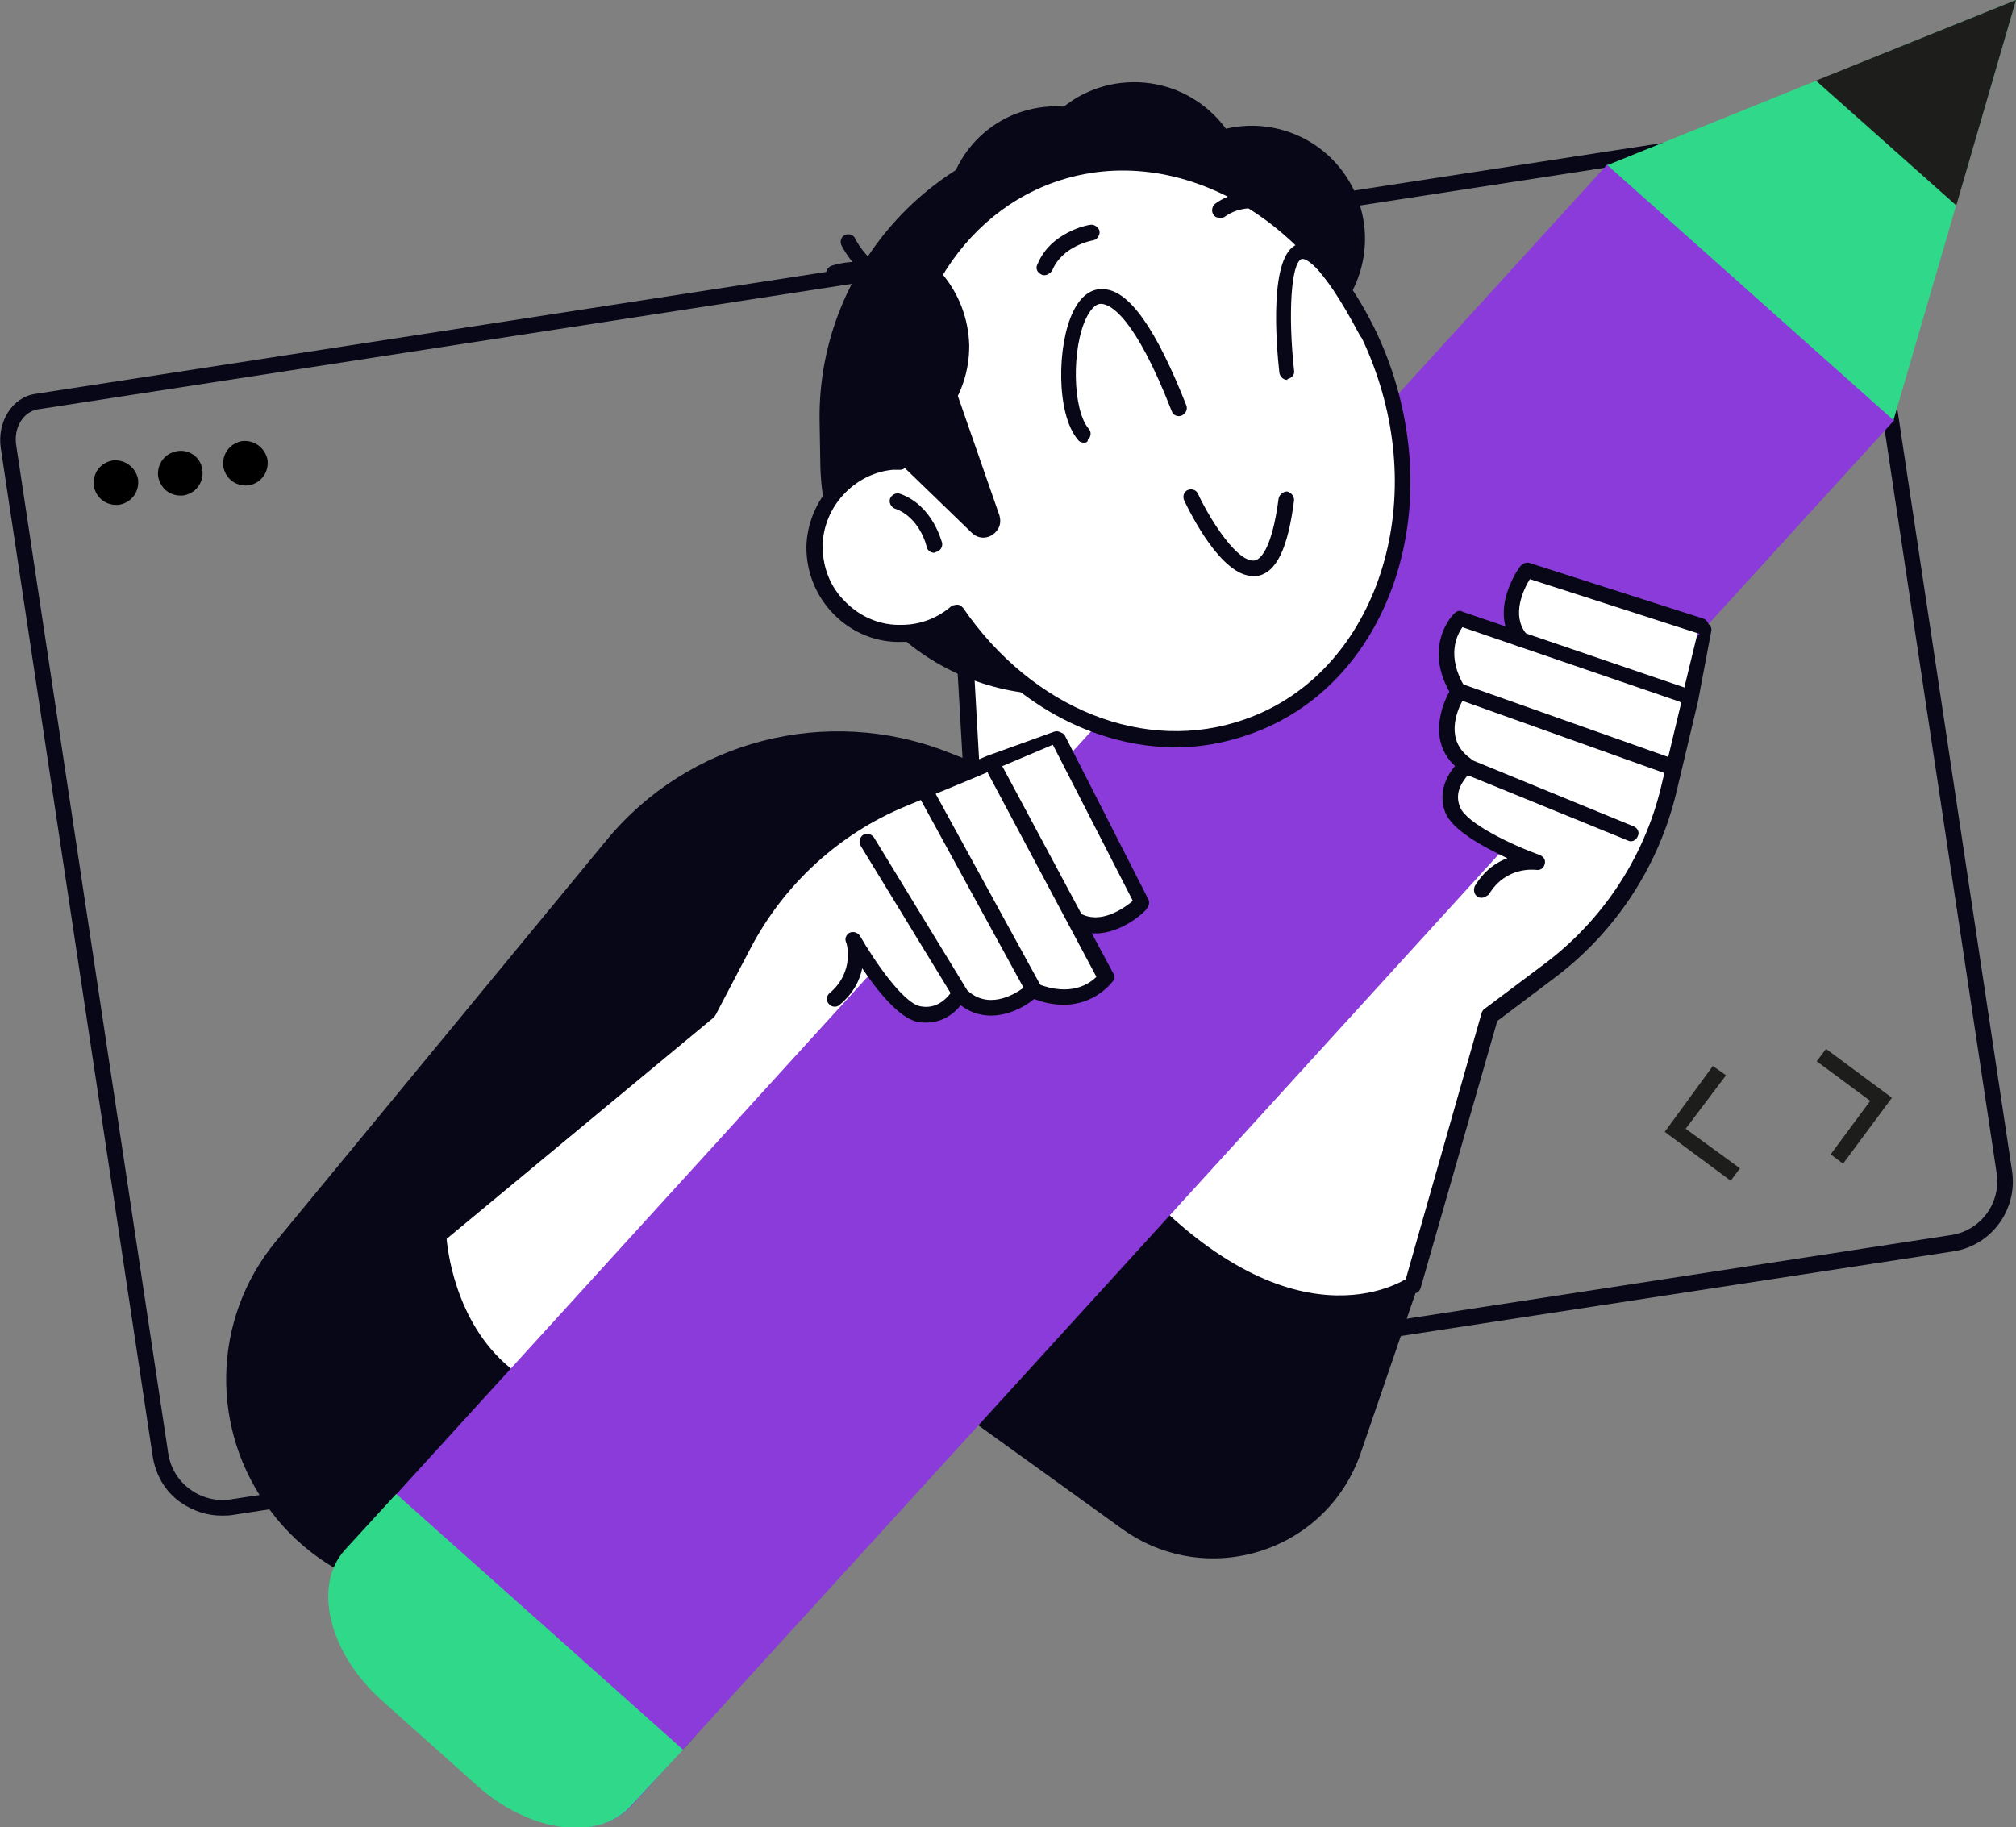 <?xml version="1.0" encoding="utf-8"?>
<!-- Generator: Adobe Illustrator 25.0.0, SVG Export Plug-In . SVG Version: 6.00 Build 0)  -->
<svg version="1.1" xmlns="http://www.w3.org/2000/svg" xmlns:xlink="http://www.w3.org/1999/xlink" x="0px" y="0px"
	 viewBox="0 0 260 235.7" style="enable-background:new 0 0 260 235.7;" xml:space="preserve">
<rect x="0" y="0" width="260" height="235.7" fill="#808080" stroke="none"/>
<style type="text/css">
	.st0{fill:#080717;}
	.st1{fill:#8a3bd9;}
	.st2{fill:#FFFFFF;}
	.st3{fill:#1D1D1B;}
	.st4{fill:#282D33;}
	.st5{fill:#30d98a;}
	.st6{fill:#30d98a;}
	.st7{enable-background:new    ;}
	.st8{fill:#1F4142;}
</style>
<g id="Layer_3">
</g>
<g id="Layer_1">
</g>
<g id="Layer_2">
	<g>
		<g>
			<g>
				<path class="st0" d="M28.6,195.5c-1.9,0-3.7-0.6-5.3-1.7c-2-1.4-3.2-3.5-3.6-5.9L0.1,57.8c-0.5-3.4,1.5-6.6,4.5-7l228.9-35.3
					c3-0.5,5.9,2,6.4,5.4l19.6,130.2c0.7,4.9-2.6,9.5-7.5,10.3c0,0,0,0,0,0L30.1,195.4C29.6,195.5,29.1,195.5,28.6,195.5z
					 M234.2,17.5c-0.1,0-0.3,0-0.4,0L4.9,52.8c-1.9,0.3-3.2,2.4-2.8,4.7l19.6,130c0.3,1.9,1.3,3.5,2.8,4.6c1.5,1.1,3.4,1.6,5.3,1.3
					l221.9-34.1c3.8-0.6,6.4-4.2,5.8-8L237.9,21.2C237.6,19.1,236,17.5,234.2,17.5z M251.8,160.4L251.8,160.4L251.8,160.4z"/>
			</g>
			<g>
				<g>
					<path d="M17.8,61.8c0.2,1.6-0.8,3-2.4,3.3c-1.6,0.2-3-0.8-3.3-2.4c-0.2-1.6,0.8-3,2.4-3.3C16.1,59.2,17.5,60.3,17.8,61.8z"/>
				</g>
				<g>
					<path d="M26.1,60.6c0.2,1.6-0.8,3-2.4,3.3c-1.6,0.2-3-0.8-3.3-2.4c-0.2-1.6,0.8-3,2.4-3.3C24.4,57.9,25.9,59,26.1,60.6z"/>
				</g>
				<g>
					<path d="M34.5,59.3c0.2,1.6-0.8,3-2.4,3.3c-1.6,0.2-3-0.8-3.3-2.4c-0.2-1.6,0.8-3,2.4-3.3C32.8,56.7,34.2,57.8,34.5,59.3z"/>
				</g>
			</g>
			<g>
				<g>
					<polygon class="st3" points="223.2,152.3 214.7,146 220.9,137.5 222.6,138.7 217.4,145.6 224.4,150.7 					"/>
				</g>
			</g>
			<g>
				<g>
					<polygon class="st3" points="237.7,150.1 236.1,148.9 241.2,142 234.3,136.9 235.5,135.3 244,141.6 					"/>
				</g>
			</g>
		</g>
		<g>
			<path class="st0" d="M183,165.5l-7.5,21.9c-4.4,12.8-19.8,17.7-30.8,9.8l-27.2-19.6l-27.8-14.7l44.3-37.3L183,165.5z"/>
		</g>
		<g>
			<path class="st0" d="M171.9,116c-1.9-0.4-28.5-10.7-49.7-19c-15.6-6.1-33.4-1.5-44,11.4l-42.6,51.7c-8.3,10-8.6,24.4-0.7,34.8
				l0,0c8.1,10.8,22.8,14.3,34.9,8.3l60.7-45.7L171.9,116z"/>
		</g>
		<g>
			
				<ellipse transform="matrix(0.597 -0.802 0.802 0.597 -108.001 126.564)" class="st0" cx="72" cy="170.8" rx="10.1" ry="26.4"/>
		</g>
		<g>
			
				<ellipse transform="matrix(0.445 -0.895 0.895 0.445 -49.728 222.95)" class="st0" cx="155" cy="151.6" rx="10.5" ry="31.2"/>
		</g>
		<g>
			<polygon class="st2" points="126,112.8 123.6,70.8 161.3,71.9 166,105.4 			"/>
			<path class="st0" d="M126,113.8c-0.5,0-1-0.4-1-0.9l-2.4-42c0-0.3,0.1-0.6,0.3-0.8c0.2-0.2,0.5-0.3,0.7-0.3l37.6,1.1
				c0.5,0,0.9,0.4,1,0.9l4.8,33.5c0.1,0.5-0.3,1.1-0.8,1.1c-0.6,0.1-1.1-0.3-1.1-0.8l-4.6-32.7l-35.7-1.1l2.3,40.9
				C127.1,113.3,126.6,113.8,126,113.8C126.1,113.8,126.1,113.8,126,113.8z"/>
		</g>
		<g>
			<path class="st2" d="M140.5,147L140.5,147l17.8-22.9l38.6-50.5l22.7,7.6l-1.7,9l-2.8,11.7c-2.3,9.4-7.7,17.6-15.4,23.4l-7.6,5.7
				l-9.9,34.8C182.1,165.7,164.5,177.9,140.5,147z"/>
			<path class="st0" d="M172.8,169.2c-7.7,0-19.4-4-33-21.6c-0.3-0.4-0.3-0.9,0-1.2l17.8-22.9l38.6-50.5c0.3-0.3,0.7-0.5,1.1-0.3
				l22.7,7.6c0.5,0.2,0.8,0.6,0.7,1.1l-1.7,9l-2.8,11.8c-2.3,9.6-7.9,18.1-15.8,24l-7.3,5.5l-9.9,34.5c-0.1,0.2-0.2,0.4-0.4,0.5
				C182.4,166.8,178.8,169.2,172.8,169.2z M141.8,146.9c21.5,27.3,37.1,19.5,39.5,18.1l9.8-34.4c0.1-0.2,0.2-0.4,0.4-0.5l7.6-5.7
				c7.5-5.6,12.9-13.7,15.1-22.8l2.8-11.7l1.5-8l-21.2-7.1l-38.2,49.9L141.8,146.9z"/>
		</g>
		<g>
			<path class="st2" d="M98.7,178.3l4.9-15.7l43.7-46.2l-11.1-21.2l-8.6,3.1l-11.1,4.7c-8.9,3.7-16.2,10.4-20.6,19l-4.4,8.4l-35,29
				C56.6,159.3,57.9,193.1,98.7,178.3z"/>
			<path class="st0" d="M80.3,183.1c-5.6,0-10.3-1.3-14.2-3.9c-9.9-6.7-10.5-19.2-10.5-19.8c0-0.3,0.1-0.6,0.4-0.8l34.8-28.8
				l4.3-8.2c4.5-8.7,12-15.6,21.1-19.4l11.1-4.7l8.6-3.1c0.5-0.2,1,0,1.2,0.5l11.1,21.2c0.2,0.4,0.1,0.8-0.2,1.2l-43.5,46l-4.9,15.5
				c-0.1,0.3-0.3,0.5-0.6,0.6C92.1,181.8,85.8,183.1,80.3,183.1z M57.6,159.8c0.2,2.3,1.6,12.3,9.6,17.7c7.1,4.8,17.4,4.8,30.7,0.1
				l4.8-15.2c0-0.1,0.1-0.3,0.2-0.4l43.2-45.6l-10.4-19.8l-7.8,2.8l-11.1,4.6c-8.7,3.6-15.8,10.2-20.1,18.5l-4.4,8.4
				c-0.1,0.1-0.1,0.2-0.2,0.3L57.6,159.8z M98.7,178.3L98.7,178.3L98.7,178.3z"/>
		</g>
		<g>
			<g>
				
					<rect x="69.6" y="183.6" transform="matrix(0.666 -0.746 0.746 0.666 -131.71 122.454)" class="st4" width="2.4" height="49.1"/>
			</g>
			<g>
				<path class="st1" d="M244.3,54.2L81.5,232.9c-4.2,4.6-13.1,3.4-19.9-2.6l-12.3-11c-6.8-6.1-8.9-14.7-4.7-19.4L207.3,21.2
					L244.3,54.2z"/>
			</g>
			<g>
				<path class="st5" d="M88.1,225.7l-37-33l-6.6,7.2c-4.2,4.6-2.1,13.3,4.7,19.4l12.3,11c6.8,6.1,15.7,7.3,19.9,2.6L88.1,225.7z"/>
			</g>
			<g>
				<polygon class="st5" points="244.2,54.2 260,0 207.3,21.3 				"/>
			</g>
			<g>
				<polygon class="st3" points="234.2,10.4 252.3,26.5 260,0 				"/>
			</g>
		</g>
		<g>
			<path class="st2" d="M106.1,111.1c5.2-4.8,21.1-11.4,21.8-11.7l7.8-3.3c0.5-0.2,1,0,1.3,0.4l10.2,19.8c0.2,0.4-0.3,0.6-0.6,1
				c-1.2,1.4-3,2.5-7.1,1.8l2.6,5.7c0.2,0.4,0.8,1.2,0.5,1.6c-0.2,0.2-4.9,4-9.1,1.7c-1,0.9-3.5,2.4-5.7,2.5c-1.3,0-2.8-1-3.9-1.9
				c-1.1,1.2-2.8,2.8-5,2.3c-2.2-0.4-6.1-5.3-7.7-7.8c-0.4,1.3-1.6,4.7-3.3,5.9C107.1,129.3,100.4,116.3,106.1,111.1z"/>
		</g>
		<g>
			<path class="st0" d="M137.2,129.6c-1.2,0-2.6-0.2-4.2-0.9c-0.5-0.2-0.8-0.8-0.5-1.3c0.2-0.5,0.8-0.8,1.3-0.5
				c4.3,1.7,6.7,0,7.6-0.9l-13.9-26.1c-0.3-0.5-0.1-1.1,0.4-1.4c0.5-0.3,1.1-0.1,1.4,0.4l14.3,26.7c0.2,0.3,0.2,0.7-0.1,1
				C143.4,126.7,141.3,129.6,137.2,129.6z"/>
		</g>
		<g>
			<path class="st0" d="M141.3,120.4c-1,0-2-0.2-3-0.8c-0.5-0.3-0.6-0.9-0.4-1.4c0.3-0.5,0.9-0.6,1.4-0.4c2.6,1.5,5.6-0.6,6.8-1.6
				l-10.4-20.3c-0.3-0.5-0.1-1.1,0.4-1.3c0.5-0.3,1.1-0.1,1.3,0.4l10.7,21c0.2,0.4,0.1,0.8-0.2,1.2
				C147.9,117.4,144.8,120.4,141.3,120.4z"/>
		</g>
		<g>
			<path class="st0" d="M127.8,131c-1.5,0-3.2-0.5-4.6-2c-0.4-0.4-0.4-1,0-1.4c0.4-0.4,1-0.4,1.4,0c2.7,2.7,6.1,0.8,7.4-0.2
				l-13.4-24.5c-0.3-0.5-0.1-1.1,0.4-1.4c0.5-0.3,1.1-0.1,1.4,0.4l13.8,25.2c0.2,0.4,0.1,0.9-0.2,1.2
				C132.7,129.6,130.3,131,127.8,131z"/>
		</g>
		<g>
			<path class="st0" d="M119.5,131.9c-0.4,0-0.8,0-1.2-0.1c-2.4-0.5-5.3-4.2-7.1-6.9c-0.3,1.5-1.1,3.2-2.9,4.7
				c-0.4,0.4-1.1,0.3-1.4-0.1c-0.4-0.4-0.3-1.1,0.1-1.4c3.3-2.8,2.2-6.5,2.1-6.6c-0.2-0.5,0.1-1,0.5-1.2c0.5-0.2,1,0,1.3,0.4
				c1.9,3.3,5.6,8.7,7.8,9.1c2,0.4,3.3-0.9,3.9-1.7l-11.6-19c-0.3-0.5-0.1-1.1,0.3-1.4c0.5-0.3,1.1-0.1,1.4,0.3l11.9,19.5
				c0.2,0.3,0.2,0.7,0,1C124,129.9,122.2,131.9,119.5,131.9z"/>
		</g>
		<g>
			<path class="st2" d="M208.8,113.4c3.9-5.9,7.9-22.6,8.1-23.4l2-8.2c0.1-0.5-0.2-1-0.6-1.2l-21.1-6.9c-0.4-0.1-0.6,0.4-0.9,0.8
				c-1.2,1.4-2,3.4-0.6,7.3l-6-1.6c-0.4-0.1-1.3-0.6-1.6-0.2c-0.2,0.2-3.2,5.5-0.2,9.3c-0.7,1.1-1.8,3.9-1.6,6.1
				c0.2,1.3,1.5,2.6,2.5,3.5c-1,1.3-2.3,3.2-1.5,5.4c0.8,2.1,6.2,5.2,9,6.4c-1.3,0.6-4.4,2.3-5.3,4.2
				C190.6,115.4,204.6,119.9,208.8,113.4z"/>
		</g>
		<g>
			<path class="st0" d="M216.9,90.6c-0.1,0-0.2,0-0.3-0.1l-28-9.6c-0.7,1-2.1,3.7,0.3,7.7c0.3,0.5,0.1,1.1-0.3,1.4
				c-0.5,0.3-1.1,0.1-1.4-0.3c-3.9-6.4,0.3-10.6,0.4-10.6c0.3-0.3,0.7-0.4,1-0.2l28.7,9.8c0.5,0.2,0.8,0.7,0.6,1.3
				C217.7,90.4,217.3,90.6,216.9,90.6z"/>
		</g>
		<g>
			<path class="st0" d="M196.1,83.4c-0.3,0-0.6-0.1-0.8-0.4c-3.4-4.2,0.6-9.8,0.8-10c0.3-0.3,0.7-0.5,1.1-0.4l22.5,7.2
				c0.5,0.2,0.8,0.7,0.6,1.3c-0.2,0.5-0.7,0.8-1.3,0.6l-21.7-7c-0.8,1.3-2.4,4.6-0.5,7c0.3,0.4,0.3,1.1-0.1,1.4
				C196.6,83.3,196.3,83.4,196.1,83.4z"/>
		</g>
		<g>
			<path class="st0" d="M215.2,99.9c-0.1,0-0.2,0-0.3-0.1l-26.3-9.4c-0.8,1.5-2.2,5.1,1,7.4c0.5,0.3,0.6,0.9,0.2,1.4
				c-0.3,0.4-0.9,0.6-1.4,0.2c-4.4-3.1-2.7-8.4-1.1-10.8c0.3-0.4,0.7-0.5,1.2-0.4l27.1,9.6c0.5,0.2,0.8,0.8,0.6,1.3
				C216,99.7,215.6,99.9,215.2,99.9z"/>
		</g>
		<g>
			<path class="st0" d="M191.1,115.8c-0.2,0-0.3,0-0.5-0.1c-0.5-0.3-0.6-0.9-0.4-1.4c1.2-2,2.8-3.1,4.2-3.6c-3-1.4-7.1-3.6-8-5.9
				c-1.2-3.1,0.8-5.8,2.1-6.8c0.3-0.2,0.7-0.3,1-0.1l21.2,8.7c0.5,0.2,0.8,0.8,0.5,1.3c-0.2,0.5-0.8,0.8-1.3,0.5l-20.6-8.4
				c-0.6,0.7-1.8,2.2-1,4.1c0.8,2.1,6.7,4.9,10.3,6.2c0.5,0.2,0.8,0.7,0.6,1.2c-0.1,0.5-0.6,0.8-1.1,0.7c-0.2,0-3.9-0.5-6.1,3.2
				C191.7,115.6,191.4,115.8,191.1,115.8z"/>
		</g>
		<g>
			<g>
				<g>
					<path class="st0" d="M150.7,89.4l-14.4,0.2c-16.5,0.2-30.2-13.1-30.5-29.6l-0.1-5.7c-0.3-20.7,16.4-37.9,37.1-38.2l1.7,5.7
						c13-0.2,23.7,10.3,23.9,23.2l0.4,25.7C168.9,80.9,160.8,89.3,150.7,89.4z"/>
				</g>
				<g>
					
						<ellipse transform="matrix(0.967 -0.253 0.253 0.967 -2.615 35.39)" class="st0" cx="136.2" cy="27.9" rx="14.2" ry="14.2"/>
				</g>
				<g>
					<path class="st0" d="M138.7,20.6c-15.4,2.2-27.1,15.2-27.5,31c3.5,2.3,7.7,3.5,12.3,3.5c11.8-0.2,21.3-9.4,21.1-20.7
						C144.6,29,142.3,24.2,138.7,20.6z"/>
				</g>
				<g>
					<path class="st0" d="M116.6,37.7c-7.9,13.3-5.2,30.7,6.9,40.8c4-1.3,7.6-3.8,10.4-7.4c7.3-9.3,6-22.5-2.9-29.4
						C126.9,38.4,121.7,37.1,116.6,37.7z"/>
				</g>
				<g>
					
						<ellipse transform="matrix(0.975 -0.223 0.223 0.975 -3.107 33.106)" class="st0" cx="145.3" cy="30.3" rx="14.2" ry="14.2"/>
				</g>
				<g>
					
						<ellipse transform="matrix(0.886 -0.463 0.463 0.886 4.097 78.303)" class="st0" cx="161.5" cy="30.8" rx="14.6" ry="14.6"/>
				</g>
				<g>
					<path class="st0" d="M160.9,25c0.1,8.1-6.3,14.7-14.4,14.8c-8.1,0.1-14.7-6.3-14.8-14.4c-0.1-8.1,6.3-14.7,14.4-14.8
						C154.1,10.5,160.8,16.9,160.9,25z"/>
				</g>
				<g>
					<path class="st0" d="M116,37.7c-0.2,0-0.5-0.1-0.7-0.3c-2.9-2.8-7.3-1.3-7.4-1.2c-0.5,0.2-1.1-0.1-1.3-0.6
						c-0.2-0.5,0.1-1.1,0.6-1.3c0.2-0.1,5.7-1.9,9.4,1.7c0.4,0.4,0.4,1,0,1.4C116.5,37.6,116.3,37.7,116,37.7z"/>
				</g>
				<g>
					<path class="st0" d="M116.3,37.2C116.3,37.2,116.3,37.2,116.3,37.2c-5.2-0.2-7.7-5.4-7.8-5.6c-0.2-0.5,0-1.1,0.5-1.3
						c0.5-0.2,1.1,0,1.3,0.5l0,0c0,0,2.1,4.3,6,4.5c0.6,0,1,0.5,1,1C117.3,36.7,116.9,37.2,116.3,37.2z"/>
				</g>
				<g>
					<path class="st2" d="M178.4,47.6c-6.9-19.7-26-30.9-42.6-25c-14,5-21.8,20.5-19.7,37.1c-0.4,0-0.7,0-1.1,0
						c-5.5,0.6-9.9,5.4-9.9,10.9c-0.1,6.2,5,11.3,11.2,11.2c2.7,0,5.2-1.1,7.1-2.7c8.9,13.1,24,19.5,37.5,14.8
						C177.5,87.9,185.4,67.2,178.4,47.6z"/>
					<path class="st0" d="M151.7,96.4c-10.6,0-21.2-5.7-28.5-15.9c-2,1.5-4.4,2.3-6.9,2.3c-3.3,0.1-6.4-1.2-8.7-3.5
						c-2.3-2.3-3.6-5.4-3.6-8.7c0.1-6,4.8-11.3,10.8-11.9c0,0,0,0,0.1,0c-1.8-17,6.6-32.2,20.5-37.1c17.1-6,36.8,5.5,43.9,25.6
						c3.4,9.7,3.5,20,0.1,29c-3.4,9-9.9,15.6-18.2,18.5C158.1,95.8,154.9,96.4,151.7,96.4z M123.4,78c0,0,0.1,0,0.1,0
						c0.3,0,0.5,0.2,0.7,0.4c9,13.1,23.5,18.9,36.3,14.4c7.8-2.7,13.8-8.9,17-17.3c3.2-8.5,3.2-18.3-0.1-27.6l0,0
						c-6.7-19.1-25.3-30.1-41.4-24.4c-13.3,4.7-21.2,19.5-19,36c0,0.3-0.1,0.6-0.2,0.8c-0.2,0.2-0.5,0.3-0.7,0.3c-0.3,0-0.7,0-1,0
						c-5,0.5-9,4.9-9,9.9c0,2.7,1,5.3,3,7.2c1.9,1.9,4.5,3,7.2,2.9c2.4,0,4.7-0.9,6.5-2.5C123,78.1,123.2,78,123.4,78z"/>
				</g>
				<g>
					<path class="st0" d="M121.7,45.8l7.2,20.7c0.2,0.7,0.1,1.4-0.3,1.9l0,0c-0.8,1.1-2.3,1.3-3.3,0.3l-9.4-9.1L121.7,45.8z"/>
				</g>
				<g>
					<path class="st0" d="M120.5,71.3c-0.5,0-0.9-0.3-1-0.8c0-0.1-0.9-3.8-4.1-4.9c-0.5-0.2-0.8-0.8-0.6-1.3
						c0.2-0.5,0.8-0.8,1.3-0.6c4.2,1.5,5.3,6.1,5.4,6.3c0.1,0.5-0.2,1.1-0.8,1.2C120.6,71.3,120.6,71.3,120.5,71.3z"/>
				</g>
				<g>
					<path class="st0" d="M113.9,30.5c-5.2,6.6-8.2,14.8-8.1,23.8l0.1,4.3c1.5,0.5,3,0.7,4.7,0.7c8.1-0.1,14.5-6.8,14.4-14.8
						C124.8,37.7,120.1,32.1,113.9,30.5z"/>
				</g>
			</g>
			<g>
				<path class="st0" d="M161.6,74.3c-4.1,0-8.1-8.1-8.9-9.8c-0.2-0.5,0-1.1,0.5-1.3c0.5-0.2,1.1,0,1.3,0.5c1.8,3.8,5.2,8.9,7.3,8.6
					c0.6-0.1,2.2-1.1,3.1-8c0.1-0.5,0.6-0.9,1.1-0.9c0.5,0.1,0.9,0.6,0.9,1.1c-0.8,6.3-2.3,9.4-4.8,9.8
					C162,74.3,161.8,74.3,161.6,74.3z"/>
			</g>
			<g>
				<path class="st0" d="M139.8,57.1c-0.3,0-0.6-0.1-0.8-0.4c-2.8-3.3-2.7-12.2-0.6-16.5c1.2-2.5,2.8-3,3.9-2.9
					c3.3,0.1,6.8,5.1,10.7,15c0.2,0.5-0.1,1.1-0.6,1.3c-0.5,0.2-1.1,0-1.3-0.6c-4.8-12.3-7.9-13.7-9-13.8c-0.9-0.1-1.6,1-2,1.8
					c-1.9,3.9-1.8,11.8,0.3,14.3c0.4,0.4,0.3,1.1-0.1,1.4C140.3,57,140.1,57.1,139.8,57.1z"/>
			</g>
			<g>
				<path class="st0" d="M166,49c-0.5,0-0.9-0.4-1-0.9c-0.4-3.6-1.4-15.4,2.4-16.6c1.6-0.5,4.2,0.3,9.8,10.8
					c0.3,0.5,0.1,1.1-0.4,1.4c-0.5,0.3-1.1,0.1-1.4-0.4c-5.4-10.2-7.3-9.9-7.5-9.9c-1.4,0.4-1.8,7.2-1,14.4c0.1,0.5-0.3,1-0.9,1.1
					C166.1,49,166.1,49,166,49z"/>
			</g>
			<g>
				<path class="st0" d="M134.7,35.5c-0.1,0-0.3,0-0.4-0.1c-0.5-0.2-0.8-0.8-0.5-1.3c1.7-4.2,6.6-5.1,6.8-5.1
					c0.5-0.1,1.1,0.3,1.2,0.8c0.1,0.5-0.3,1.1-0.8,1.2c-0.1,0-4,0.7-5.3,3.9C135.5,35.2,135.1,35.5,134.7,35.5z"/>
			</g>
			<g>
				<path class="st0" d="M157.3,28.1c-0.3,0-0.6-0.1-0.8-0.4c-0.3-0.4-0.2-1.1,0.2-1.4c3.6-2.7,8.3-1,8.5-0.9
					c0.5,0.2,0.8,0.8,0.6,1.3c-0.2,0.5-0.8,0.8-1.3,0.6l0,0c0,0-3.8-1.4-6.6,0.7C157.7,28.1,157.5,28.1,157.3,28.1z"/>
			</g>
		</g>
	</g>
</g>
</svg>
